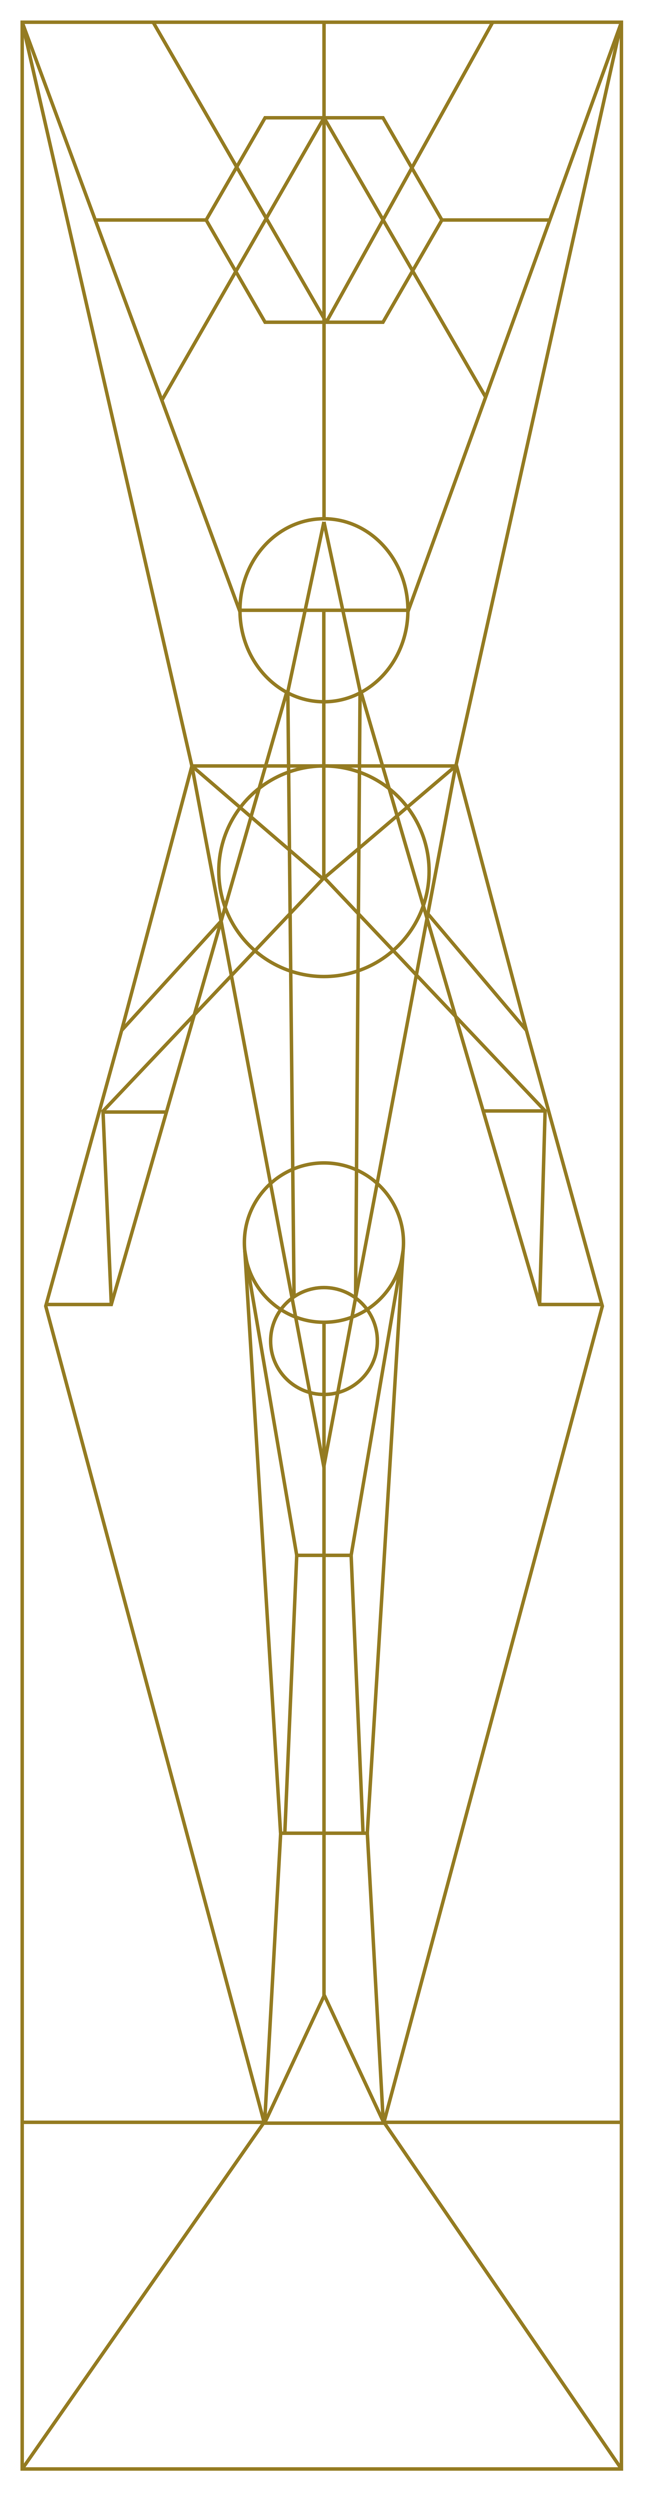 <?xml version="1.0" encoding="utf-8"?>
<!-- Generator: Adobe Illustrator 17.0.0, SVG Export Plug-In . SVG Version: 6.00 Build 0)  -->
<!DOCTYPE svg PUBLIC "-//W3C//DTD SVG 1.1//EN" "http://www.w3.org/Graphics/SVG/1.1/DTD/svg11.dtd">
<svg version="1.1" id="Layer_1" xmlns="http://www.w3.org/2000/svg" xmlns:xlink="http://www.w3.org/1999/xlink" x="0px" y="0px"
	 width="294.677px" height="1124.938px" viewBox="0 0 294.677 1124.938" enable-background="new 0 0 294.677 1124.938"
	 xml:space="preserve">
<g>
	<circle fill="none" stroke="#947B21" stroke-width="1.565" stroke-miterlimit="10" cx="145.959" cy="392.046" r="47.383"/>
	
		<ellipse fill="none" stroke="#947B21" stroke-width="1.565" stroke-miterlimit="10" cx="145.959" cy="274.61" rx="37.838" ry="41.178"/>
	<polygon fill="none" stroke="#947B21" stroke-width="1.565" stroke-miterlimit="10" points="145.902,659.993 86.47,344.663 
		205.334,344.663 	"/>
	
		<line fill="none" stroke="#947B21" stroke-width="1.565" stroke-miterlimit="10" x1="132.499" y1="583.518" x2="129.693" y2="311.25"/>
	
		<line fill="none" stroke="#947B21" stroke-width="1.565" stroke-miterlimit="10" x1="162.226" y1="310.936" x2="160.216" y2="584.045"/>
	<g>
		
			<line fill="none" stroke="#947B21" stroke-width="1.565" stroke-miterlimit="10" x1="158.214" y1="699.874" x2="163.585" y2="824.916"/>
		
			<line fill="none" stroke="#947B21" stroke-width="1.565" stroke-miterlimit="10" x1="158.214" y1="699.874" x2="181.61" y2="562.913"/>
		
			<line fill="none" stroke="#947B21" stroke-width="1.565" stroke-miterlimit="10" x1="165.489" y1="824.916" x2="181.61" y2="562.913"/>
	</g>
	<g>
		
			<line fill="none" stroke="#947B21" stroke-width="1.565" stroke-miterlimit="10" x1="133.705" y1="699.874" x2="128.329" y2="824.916"/>
		
			<line fill="none" stroke="#947B21" stroke-width="1.565" stroke-miterlimit="10" x1="133.705" y1="699.874" x2="110.309" y2="562.913"/>
		
			<line fill="none" stroke="#947B21" stroke-width="1.565" stroke-miterlimit="10" x1="126.424" y1="824.916" x2="110.309" y2="562.913"/>
	</g>
	
		<line fill="none" stroke="#947B21" stroke-width="1.565" stroke-miterlimit="10" x1="145.986" y1="898.494" x2="145.986" y2="594.992"/>
	<circle fill="none" stroke="#947B21" stroke-width="1.565" stroke-miterlimit="10" cx="145.959" cy="559.146" r="35.846"/>
	<circle fill="none" stroke="#947B21" stroke-width="1.565" stroke-miterlimit="10" cx="145.986" cy="603.432" r="24.05"/>
	<polyline fill="none" stroke="#947B21" stroke-width="1.565" stroke-miterlimit="10" points="205.334,344.663 146.138,395.001 
		245.624,499.909 	"/>
	<polyline fill="none" stroke="#947B21" stroke-width="1.565" stroke-miterlimit="10" points="86.47,344.663 145.521,395.488 
		46.035,500.396 	"/>
	<polyline fill="none" stroke="#947B21" stroke-width="1.565" stroke-miterlimit="10" points="129.245,311.25 50.152,587.003 
		20.805,587.003 54.808,463.656 	"/>
	<polyline fill="none" stroke="#947B21" stroke-width="1.565" stroke-miterlimit="10" points="237.192,463.656 271.195,587.003 
		243.142,587.003 162.654,311.399 	"/>
	<polygon fill="none" stroke="#947B21" stroke-width="1.565" stroke-miterlimit="10" points="119.233,955.385 172.726,955.385 
		165.506,824.916 126.466,824.916 	"/>
	
		<line fill="none" stroke="#947B21" stroke-width="1.565" stroke-miterlimit="10" x1="245.624" y1="499.301" x2="243.142" y2="587.003"/>
	
		<line fill="none" stroke="#947B21" stroke-width="1.565" stroke-miterlimit="10" x1="46.407" y1="499.909" x2="50.152" y2="587.003"/>
	
		<line fill="none" stroke="#947B21" stroke-width="1.565" stroke-miterlimit="10" x1="133.705" y1="699.874" x2="158.214" y2="699.874"/>
	
		<line fill="none" stroke="#947B21" stroke-width="1.565" stroke-miterlimit="10" x1="129.693" y1="311.25" x2="145.959" y2="234.816"/>
	
		<line fill="none" stroke="#947B21" stroke-width="1.565" stroke-miterlimit="10" x1="162.226" y1="310.936" x2="145.959" y2="234.816"/>
	
		<line fill="none" stroke="#947B21" stroke-width="1.565" stroke-miterlimit="10" x1="145.902" y1="395.01" x2="145.902" y2="274.61"/>
	
		<line fill="none" stroke="#947B21" stroke-width="1.565" stroke-miterlimit="10" x1="54.808" y1="463.656" x2="99.632" y2="414.495"/>
	
		<line fill="none" stroke="#947B21" stroke-width="1.565" stroke-miterlimit="10" x1="237.192" y1="463.656" x2="192.791" y2="411.212"/>
	
		<line fill="none" stroke="#947B21" stroke-width="1.565" stroke-miterlimit="10" x1="205.547" y1="344.077" x2="237.192" y2="463.656"/>
	
		<line fill="none" stroke="#947B21" stroke-width="1.565" stroke-miterlimit="10" x1="86.47" y1="344.663" x2="54.808" y2="463.656"/>
	
		<line fill="none" stroke="#947B21" stroke-width="1.565" stroke-miterlimit="10" x1="245.624" y1="499.909" x2="218.161" y2="499.909"/>
	
		<line fill="none" stroke="#947B21" stroke-width="1.565" stroke-miterlimit="10" x1="46.035" y1="500.396" x2="75.166" y2="500.396"/>
	<path fill="none" stroke="#947B21" stroke-width="1.565" stroke-miterlimit="10" d="M145.986,955.385"/>
	<path fill="none" stroke="#947B21" stroke-width="1.565" stroke-miterlimit="10" d="M128.329,824.916"/>
	<path fill="none" stroke="#947B21" stroke-width="1.565" stroke-miterlimit="10" d="M145.986,915.665"/>
	<path fill="none" stroke="#947B21" stroke-width="1.565" stroke-miterlimit="10" d="M165.489,824.916"/>
	
		<line fill="none" stroke="#947B21" stroke-width="1.565" stroke-miterlimit="10" x1="146.129" y1="897.839" x2="119.233" y2="955.385"/>
	
		<line fill="none" stroke="#947B21" stroke-width="1.565" stroke-miterlimit="10" x1="146.12" y1="897.839" x2="173.015" y2="955.385"/>
	
		<line fill="none" stroke="#947B21" stroke-width="1.565" stroke-miterlimit="10" x1="108.121" y1="274.61" x2="183.797" y2="274.61"/>
</g>
<rect x="10" y="10" fill="none" stroke="#947B21" stroke-width="1.565" stroke-miterlimit="10" width="270" height="1101"/>
<line fill="none" stroke="#947B21" stroke-width="1.565" stroke-miterlimit="10" x1="108.121" y1="275.279" x2="10" y2="10"/>
<line fill="none" stroke="#947B21" stroke-width="1.565" stroke-miterlimit="10" x1="183.791" y1="275.298" x2="280" y2="10"/>
<line fill="none" stroke="#947B21" stroke-width="1.565" stroke-miterlimit="10" x1="119" y1="955" x2="10" y2="1111"/>
<line fill="none" stroke="#947B21" stroke-width="1.565" stroke-miterlimit="10" x1="173" y1="955" x2="280" y2="1111"/>
<line fill="none" stroke="#947B21" stroke-width="1.565" stroke-miterlimit="10" x1="20.568" y1="587.587" x2="119" y2="955"/>
<line fill="none" stroke="#947B21" stroke-width="1.565" stroke-miterlimit="10" x1="271.454" y1="587.532" x2="173" y2="955"/>
<line fill="none" stroke="#947B21" stroke-width="1.565" stroke-miterlimit="10" x1="86.534" y1="345" x2="10" y2="10"/>
<line fill="none" stroke="#947B21" stroke-width="1.565" stroke-miterlimit="10" x1="205.334" y1="345" x2="280" y2="10"/>
<line fill="none" stroke="#947B21" stroke-width="1.565" stroke-miterlimit="10" x1="146" y1="233" x2="146" y2="10"/>
<line fill="none" stroke="#947B21" stroke-width="1.565" stroke-miterlimit="10" x1="173" y1="955" x2="280" y2="955"/>
<line fill="none" stroke="#947B21" stroke-width="1.565" stroke-miterlimit="10" x1="119" y1="955" x2="10" y2="955"/>
<polygon fill="none" stroke="#947B21" stroke-width="1.565" stroke-miterlimit="10" points="172.558,53 119.442,53 92.884,99 
	119.442,145 172.558,145 199.116,99 "/>
<line fill="none" stroke="#947B21" stroke-width="1.565" stroke-miterlimit="10" x1="219" y1="179" x2="146" y2="53"/>
<line fill="none" stroke="#947B21" stroke-width="1.565" stroke-miterlimit="10" x1="73" y1="180" x2="146" y2="53"/>
<line fill="none" stroke="#947B21" stroke-width="1.565" stroke-miterlimit="10" x1="69" y1="10" x2="147" y2="145"/>
<line fill="none" stroke="#947B21" stroke-width="1.565" stroke-miterlimit="10" x1="222" y1="10" x2="147" y2="145"/>
<line fill="none" stroke="#947B21" stroke-width="1.565" stroke-miterlimit="10" x1="93" y1="99" x2="43.205" y2="99"/>
<line fill="none" stroke="#947B21" stroke-width="1.565" stroke-miterlimit="10" x1="199" y1="99" x2="248" y2="99"/>
</svg>
